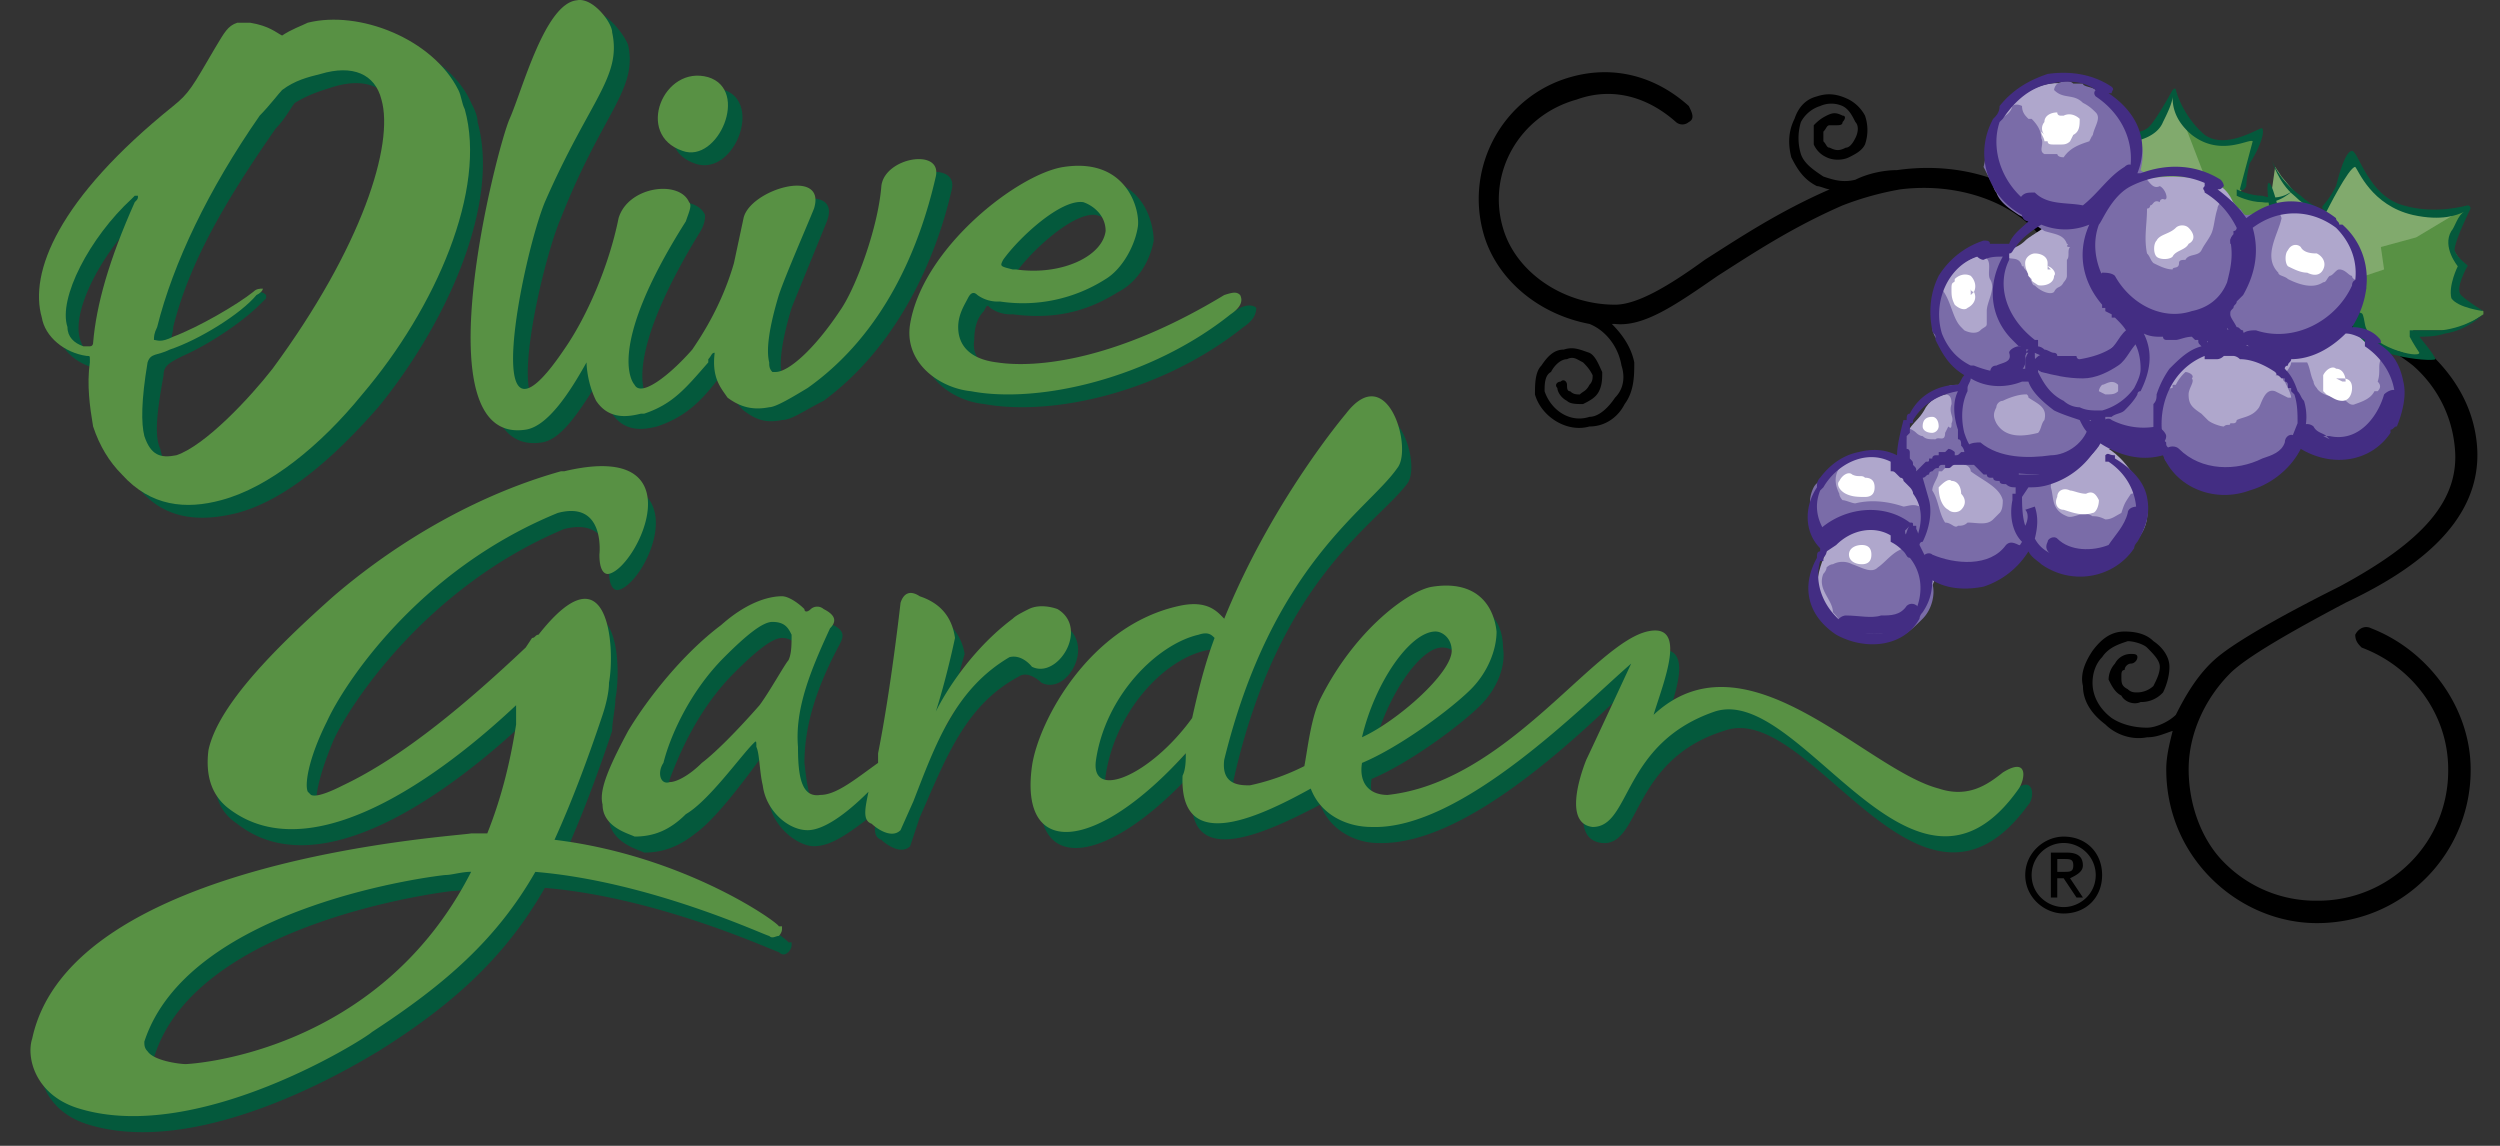 <svg width="72" height="33" fill="none" xmlns="http://www.w3.org/2000/svg"><rect width="100%" height="100%" fill="#333333" stroke="none"/><path fill-rule="evenodd" clip-rule="evenodd" d="m62.295 6.93.276-.37-.461-.277.276-.461-.184-.369-.461.185-.093-1.292 1.016-1.661.46 1.107.74.37.83-.186.277-.184-.462 1.846.646.092.554-.092.277-.093-.37.554-.83.83-.922.462-.278.092-.276-.184-.554-.37h-.461Z" fill="#589144"/><path fill-rule="evenodd" clip-rule="evenodd" d="m62.571 2.685-.645 1.107-.647.184-.184.37-.277.369h-.277l-.646-.277v.369l.093.646.738.83-.923.185.369.37 1.107.46.738-.184.923-.276.555-1.754-.924-2.4Z" fill="#81AA6D"/><path fill-rule="evenodd" clip-rule="evenodd" d="M65.155 3.7c0-.093-1.015.646-1.66.184-.647-.553-.831-1.292-.831-1.292 0-.092-.093 0-.093 0s-.554 1.015-.738 1.108c-.277.184-.554.092-.554.184l.185.185s.646-.093.83-.554c.092-.185.277-.554.277-.738 0 .184 0 .645.553 1.107.83.646 1.661.092 1.754.185l-.37 1.384s.094.092.186-.093c0 0 0-.276.091-.646.186-.276.462-.83.37-1.014ZM20.029 4.715c1.108.369 1.938-1.754.831-2.122-1.292-.37-2.215 1.66-.83 2.122ZM8.587 1.393c.184-.185.461-.277.646-.37 1.476-.369 3.691.462 4.337 1.938.093.185.184.37.184.554.647 2.307-.83 5.721-2.86 8.213-1.292 1.476-2.676 2.676-4.06 3.045-1.108.277-2.123.185-2.861-.738-.462-.369-.646-.83-.83-1.384-.186-.553-.186-1.2-.093-1.753v-.185c-.093-.092-.093-.092-.185-.092-.646-.093-1.107-.554-1.292-1.108-.369-1.292.554-3.414 3.784-6.09.461-.37.646-.554 1.292-1.661.277-.462.369-.646.553-.739h.462c.554.093.738.277.923.37ZM7.941 3.7C6.464 5.822 5.449 7.576 4.988 9.42c0 .186-.092.278 0 .37 0 .092 0 .092.461 0 .738-.277 1.384-.923 1.845-1.292.093 0 .185-.184.37 0v.093l-.185.184c-.461.461-1.384 1.108-2.215 1.476-.369.185-.553.277-.553.554-.185 1.015-.277 1.754-.093 2.123.093.553.462.646.83.553.924-.277 2.216-1.66 2.862-2.491 2.492-3.507 3.506-6.46 3.137-7.752-.277-.738-.923-1.015-1.845-.738-.277.092-.646.184-1.108.461-.092.093-.276.462-.553.739Zm-3.6 2.307c-.092 0-.092.092-.184.092-1.2 1.108-2.122 2.86-1.846 3.691a.832.832 0 0 0 .554.554h.185v-.093c.184-1.107.553-2.399 1.292-4.06v-.184Z" fill="#04593C"/><path fill-rule="evenodd" clip-rule="evenodd" d="M18.645 11.451c.277.37 1.108-.277 1.661-1.015.277-.277.831-1.2 1.2-2.491l.277-1.292c.185-.831 2.492-1.477 2.03-.277-.184.461-.83 2.03-1.015 2.491-.277.923-.369 1.569-.277 1.938 0 .093.092.185.092.277h.185c.37 0 1.108-.646 1.846-1.753.369-.647 1.015-2.4 1.2-3.6.092-.83 1.753-1.107 1.568-.276-.461 2.03-1.569 4.521-3.691 6.09-.554.277-.923.554-1.2.554-.462.092-.738 0-1.107-.277-.277-.277-.462-.553-.462-1.292 0 0-.092.093-.092.185 0 0-.093 0-.093.092-.553.739-1.015 1.2-1.845 1.477-.37.092-.923.184-1.292-.37-.277-.553-.277-1.107-.277-1.107-.554.83-1.108 1.846-1.753 1.938-3.046.461-.831-8.12-.462-8.951.277-.83 1.015-3.323 1.938-3.414.37-.093.923.645 1.015.922.277 1.293-.738 1.938-1.938 4.984-.646 1.476-2.03 7.844.554 4.153.646-.923 1.2-2.4 1.569-3.784.184-.923 1.753-1.107 2.03-.461 0 .092 0 .277-.185.553-2.306 3.783-1.476 4.706-1.476 4.706ZM36.18 8.867c-.093-.092-.277-.092-.462 0-3.137 1.846-5.445 2.123-6.644 1.938-.646-.092-1.108-.461-1.015-1.015 0-.37.092-.646.277-.83.092-.185.092-.185.184-.093a.996.996 0 0 0 .646.184c1.384.185 2.307-.184 3.045-.646.554-.277.924-.923 1.015-1.476 0-.462-.277-2.03-2.215-1.754-1.2.185-3.968 2.307-4.429 4.522-.185 1.108.83 1.846 1.754 1.938 2.03.37 5.167-.369 7.474-2.215.278-.183.37-.368.37-.553Zm-6.921-1.014c.461-.646 1.661-1.754 2.307-1.662.37.092.646.37.646.83-.093.74-1.292 1.293-2.584 1.109h-.093c-.276-.093-.369-.093-.276-.277Zm28.7 14.95c-.462.276-1.016.645-1.939.369-2.03-.554-5.444-4.615-8.12-2.123.276-.922 1.014-2.584-.278-2.307-1.569.276-3.968 4.245-7.382 4.614-.553 0-.83-.37-.738-.923 1.107-.461 2.584-1.569 3.138-2.122.461-.462.738-1.108.646-1.662 0-.83-.554-1.476-1.754-1.291-.645.092-2.307 1.199-3.23 3.23-.276.553-.461 1.476-.461 1.937-.553.277-1.2.461-1.66.647-.278 0-.739-.093-.647-.738 1.292-5.722 4.06-7.29 4.984-8.49.46-.554-.37-3.046-1.478-1.477 0 0-2.214 2.399-3.598 5.906-.093-.277-.37-.646-1.2-.461-2.584.554-4.06 3.414-4.245 4.613-.37 2.677 1.845 2.492 4.43-.369 0 .278-.093.462-.093.647-.184 2.214 1.938 1.291 3.691.369.277.738 1.015 1.107 1.662 1.107 2.676.093 6.182-3.506 7.475-4.706 0 0-1.108 2.676-1.2 2.768-.278.462-.738 1.846.184 1.938 1.107.093.83-2.399 3.506-3.23 2.492-.922 5.63 6.46 8.767 2.123.185-.186.185-.924-.46-.37ZM41.53 18.648c.276 0 .554.185.554.554 0 .646-1.569 2.03-2.585 2.584.37-1.66 1.386-3.138 2.03-3.138Zm-6.921 2.492c-1.2 1.661-2.953 2.4-2.768 1.2.276-1.846 1.66-3.323 2.86-3.6.37-.092.462 0 .554.093-.277.738-.462 1.569-.646 2.307ZM22.798 27.14h-.093c0-.092-2.676-2.03-6.46-2.491.462-1.016.924-2.215 1.385-3.6 0-.276.093-.645.093-.922.184-.923.092-3.877-1.939-1.385-.092 0-.092.093-.184.185l-.185.184c-1.661 1.569-3.506 3.138-5.26 3.969-.277.184-.738.369-.923.276-.092 0-.092-.092-.092-.092-.092-.184 0-.83.462-1.938.46-1.015 2.675-4.43 6.644-6.09 1.476-.37 1.292 1.2 1.292 1.2 0 .645.276.553.276.553.831-.184 2.492-3.784-1.384-2.953-2.307.646-4.614 1.938-6.552 3.6-1.66 1.476-3.322 3.137-3.599 4.429-.184.738 0 1.291.554 1.66 2.583 2.03 6.736-1.476 8.305-2.952l-.092.646c-.093 1.107-.37 2.214-.738 3.045-.185 0-.277 0-.462.092-.461 0-11.628.647-12.643 5.814-.184.554.093 1.661 1.385 2.03 3.414 1.015 8.12-2.03 8.305-2.122 2.215-1.384 3.692-2.768 4.799-4.707 3.322.278 6.644 1.847 6.736 1.847.092.092.185.092.277 0 .093-.093.093-.185.093-.185v-.093ZM5.634 31.107c-.277 0-1.015-.092-1.2-.37v-.276c1.2-3.968 8.582-4.799 8.582-4.799.277 0 .553-.092.83-.092-2.675 5.26-8.12 5.537-8.212 5.537Z" fill="#04593C"/><path fill-rule="evenodd" clip-rule="evenodd" d="M30.642 18.003s-.369-.184-.738 0c-.185.093-.37.184-.462.277-1.476 1.107-2.215 2.676-2.215 2.676s.185-.83.554-2.122a1.504 1.504 0 0 0-1.015-1.2c-.37-.185-.553-.093-.553.184 0 0-.37 2.585-.646 4.337 0 .093 0 .185-.093.278-.553.46-1.2.922-1.568 1.014-.554 0-.646-.645-.738-1.476 0-1.107.369-2.215 1.015-3.415.092-.184.184-.37-.185-.553a1 1 0 0 0-.462.092s-.092 0-.184-.092c-.093-.185-.37-.37-.553-.37h-.093c-.184 0-.83.093-1.754.831-1.015.83-2.03 2.122-2.583 3.138-.646 1.107-.83 1.753-.83 2.03.091.646.83.83 1.014.923.554 0 1.015-.184 1.477-.554.645-.461 1.568-1.754 1.845-2.122.185-.093.185-.093.185.092 0 .184.092.738.092 1.108.092.738.83 1.292 1.292 1.292.554 0 1.108-.462 1.846-1.016-.093.37-.185.738.092.83.092.093.553.462.83.186l.277-.831c.738-1.661 1.292-3.23 2.861-4.06.277-.185.646.184.646.184.738.37 1.569-1.107.646-1.66ZM22.89 19.48c0 .092-.461.923-.738 1.292-.646.738-1.292 1.384-1.661 1.753-.37.277-.738.554-.923.554-.277 0-.37-.277-.277-.646.277-.739.83-2.03 1.846-3.046.646-.646 1.107-1.014 1.384-1.014.277 0 .462.184.462.369.092.276 0 .553-.093.738Z" fill="#04593C"/><path fill-rule="evenodd" clip-rule="evenodd" d="M19.66 4.346c1.015.369 1.938-1.754.738-2.123-1.291-.369-2.122 1.661-.738 2.123ZM8.125 1.023c.277-.184.554-.277.738-.369 1.477-.369 3.6.462 4.338 1.938.092.184.092.37.184.554.646 2.307-.83 5.72-2.953 8.213-1.2 1.476-2.676 2.676-4.06 3.045-1.015.277-2.03.185-2.86-.738-.37-.37-.647-.83-.831-1.385-.093-.553-.185-1.2-.093-1.845v-.092c0-.093 0-.093-.092-.093-.646-.092-1.2-.554-1.292-1.107-.37-1.292.461-3.415 3.784-6.09.461-.37.553-.555 1.2-1.662.277-.461.369-.646.646-.738h.369c.553.093.738.277.922.37Zm-.646 2.308C6.003 5.453 4.987 7.576 4.526 9.42c-.092.185-.092.277-.092.37.092 0 .184.092.554-.093.738-.277 1.845-.923 2.307-1.292.092-.092.185-.092.277-.092 0 0 0 .092-.185.184-.461.554-1.66 1.292-2.492 1.569-.369.184-.553.092-.645.37-.185 1.107-.185 1.753-.093 2.122.185.553.462.646.923.553.83-.277 2.123-1.66 2.769-2.491 2.583-3.507 3.506-6.46 3.137-7.752-.184-.738-.83-1.015-1.753-.738-.37.092-.738.184-1.108.462-.092.092-.369.46-.646.738ZM3.973 5.638H3.88l-.092.092C2.588 6.837 1.666 8.59 1.943 9.42c0 .277.184.462.46.554h.185c.093 0 .093-.092.093-.092.092-1.108.46-2.4 1.2-4.06.092-.093.092-.093.092-.185Z" fill="#589144"/><path fill-rule="evenodd" clip-rule="evenodd" d="M18.276 11.082c.185.37 1.015-.277 1.662-1.015.184-.277.83-1.2 1.2-2.491l.276-1.293c.185-.83 2.4-1.476 2.03-.277-.184.462-.83 1.938-1.014 2.492-.277.923-.37 1.569-.277 1.938 0 .092 0 .184.092.277h.092c.37 0 1.108-.646 1.846-1.753.46-.646 1.107-2.4 1.2-3.6.091-.83 1.753-1.107 1.568-.276-.462 2.03-1.477 4.522-3.692 6.09-.46.278-.922.554-1.107.554-.461.092-.83 0-1.2-.277-.184-.277-.46-.553-.369-1.292-.092 0-.092.092-.184.185v.092c-.646.739-1.015 1.2-1.846 1.477h-.092c-.37.092-.923.184-1.292-.37-.277-.553-.277-1.107-.277-1.107-.462.83-1.108 1.845-1.754 1.938-3.045.461-.83-8.121-.461-8.952.369-.83 1.015-3.322 1.938-3.414.461-.093 1.015.646 1.015.923.277 1.291-.646 1.938-1.938 4.89-.646 1.57-1.938 7.937.553 4.246.646-.923 1.292-2.4 1.57-3.784.276-.923 1.753-1.108 2.03-.461.092.092 0 .277-.093.553-2.398 3.784-1.476 4.707-1.476 4.707Zm17.441-2.584c-.092-.092-.184-.092-.461 0-3.046 1.846-5.352 2.123-6.552 1.938-.738-.092-1.108-.461-1.108-1.015 0-.369.185-.646.278-.83.092-.185.184-.185.277-.093a.996.996 0 0 0 .646.185 4.427 4.427 0 0 0 3.045-.646c.461-.277.83-.923.923-1.477.092-.46-.277-2.03-2.123-1.753-1.292.184-4.06 2.307-4.43 4.522-.184 1.107.831 1.846 1.754 1.938 1.938.37 5.168-.37 7.475-2.215.276-.185.368-.37.276-.554ZM28.89 7.483c.461-.645 1.66-1.753 2.307-1.661.277.092.645.37.645.83-.092.74-1.291 1.293-2.583 1.108h-.093c-.369-.092-.369-.092-.276-.277Zm28.79 14.765c-.46.37-1.014.738-1.844.462-2.122-.554-5.537-4.614-8.213-2.123.277-.922 1.015-2.676-.184-2.4-1.569.37-4.061 4.338-7.475 4.707-.554 0-.83-.369-.738-.922 1.107-.462 2.583-1.569 3.137-2.123.462-.461.738-1.107.738-1.661-.092-.83-.645-1.477-1.845-1.291-.647.092-2.215 1.2-3.23 3.23-.276.553-.369 1.476-.461 1.937a6.447 6.447 0 0 1-1.569.554c-.277 0-.83 0-.738-.738 1.384-5.63 4.152-7.198 4.983-8.398.461-.554-.277-3.137-1.477-1.569 0 0-2.122 2.492-3.506 5.906-.185-.184-.462-.553-1.292-.37-2.584.555-4.06 3.323-4.245 4.615-.37 2.676 1.845 2.491 4.43-.37 0 .185 0 .462-.093.647-.092 2.214 2.03 1.291 3.692.37.276.737 1.014 1.106 1.753 1.106 2.584.093 6.09-3.506 7.475-4.706 0 0-1.2 2.584-1.292 2.768-.184.462-.646 1.846.184 1.938 1.108 0 .831-2.399 3.507-3.322 2.491-.83 5.721 6.552 8.766 2.215.184-.277.277-.924-.462-.462Zm-16.333-4.06c.185 0 .462.184.462.553 0 .646-1.57 2.03-2.584 2.492.37-1.568 1.384-3.046 2.122-3.046Zm-7.013 2.491c-1.2 1.662-2.953 2.4-2.768 1.2.276-1.845 1.753-3.322 2.952-3.599.277-.093.37 0 .462.093-.277.738-.461 1.476-.646 2.306Zm-11.812 6.09v-.091h-.092c0-.093-2.676-2.03-6.46-2.492.462-1.015.923-2.215 1.385-3.6.092-.276.184-.645.184-.922.185-1.015 0-3.968-2.03-1.384-.092 0-.092.092-.185.092l-.184.277c-1.661 1.568-3.506 3.137-5.26 3.968-.184.093-.738.37-.923.277l-.092-.092c-.092-.185 0-.923.554-2.03.461-1.016 2.584-4.338 6.644-5.999 1.384-.37 1.2 1.2 1.2 1.2 0 .646.276.553.276.553.831-.184 2.584-3.876-1.291-2.953h-.093c-2.307.646-4.614 1.938-6.551 3.6-1.661 1.476-3.323 3.137-3.6 4.43-.092.737.093 1.29.554 1.66 2.584 2.03 6.737-1.477 8.306-2.953v.554c-.185 1.2-.462 2.215-.83 3.138h-.462c-.462.092-11.535.738-12.643 5.905-.184.554.093 1.662 1.385 2.03 3.414 1.016 8.213-2.03 8.398-2.214 2.122-1.384 3.599-2.676 4.706-4.613 3.322.276 6.644 1.845 6.736 1.845.093.092.185 0 .277 0 .09-.093.09-.185.09-.185ZM5.357 30.646c-.184 0-.923-.093-1.108-.37-.092-.092-.092-.184-.092-.276C5.45 26.03 12.74 25.2 12.832 25.2c.184 0 .46-.092.737-.092-2.675 5.26-8.12 5.537-8.212 5.537Z" fill="#589144"/><path fill-rule="evenodd" clip-rule="evenodd" d="M30.457 17.542s-.46-.184-.83 0c-.185.093-.37.185-.461.277-1.477 1.108-2.215 2.675-2.215 2.675s.277-.83.553-2.121c-.092-.646-.461-1.015-1.015-1.2-.277-.184-.461-.093-.553.185 0 0-.277 2.49-.647 4.336v.277c-.646.462-1.2.923-1.66.923-.555.092-.647-.553-.647-1.384-.092-1.107.37-2.215.923-3.414.184-.185.184-.37-.184-.555a.28.28 0 0 0-.37 0c-.092.093-.184.093-.184 0-.184-.183-.461-.369-.646-.369-.277 0-.923.093-1.754.831-1.107.83-2.122 2.123-2.675 3.045-.646 1.2-.831 1.754-.738 2.123 0 .646.738.83.922.922.554 0 1.015-.184 1.477-.646.646-.369 1.568-1.66 1.938-2.03.092-.093.092-.093.092.092.092.184.092.738.184 1.108.092.738.738 1.292 1.292 1.292.461 0 1.107-.462 1.753-1.107-.092.46-.184.83.093.922.092.093.554.461.83.185l.37-.83c.646-1.662 1.2-3.23 2.768-4.153.37-.093.646.276.646.276.738.37 1.661-1.106.738-1.66Zm-7.751 1.476c-.093.093-.554.923-.831 1.292-.646.738-1.292 1.384-1.661 1.661-.37.37-.738.553-.923.553-.277.093-.37-.276-.184-.553.184-.738.738-2.03 1.753-3.045.646-.646 1.107-1.015 1.384-1.015.37 0 .462.185.554.369 0 .277 0 .554-.092.738Z" fill="#589144"/><path fill-rule="evenodd" clip-rule="evenodd" d="M58.327 25.202c0-.647.553-1.108 1.107-1.108.646 0 1.107.461 1.107 1.108 0 .645-.461 1.107-1.107 1.107-.554 0-1.107-.462-1.107-1.107Zm1.107.922c.461 0 .923-.37.923-.922a.925.925 0 0 0-.923-.924.925.925 0 0 0-.923.924c0 .553.461.922.923.922Zm-.185-.276h-.184v-1.293h.461c.277 0 .461.093.461.37 0 .184-.184.277-.369.369l.37.554h-.185l-.37-.554h-.184v.553Zm.185-.739c.185 0 .277 0 .277-.185 0-.184-.092-.184-.277-.184h-.184v.37h.184Zm.369-17.35c-.277-1.937-2.584-3.229-5.168-2.86-.37 0-.83.092-1.2.277-.37.092-.646 0-.922-.092-.278-.185-.554-.37-.647-.646a1.58 1.58 0 0 1 0-.923.946.946 0 0 1 .554-.461.789.789 0 0 1 .646 0c.185.092.277.277.369.46.093.093.093.278 0 .462-.092.185-.184.277-.277.277-.184.092-.276.092-.461 0-.092 0-.092-.092-.184-.184v-.277c.093-.093.093-.185.184-.185h.185c.092 0 .184 0 .184-.092.092-.093.092-.185 0-.185-.184-.092-.277-.092-.46 0-.186.092-.278.185-.37.277v.553a.721.721 0 0 0 .37.37c.183.092.46.092.645 0 .184-.093.37-.185.461-.37.093-.269.093-.561 0-.83a1.118 1.118 0 0 0-.461-.462c-.37-.184-.646-.184-.923-.092-.37.092-.553.37-.646.646-.185.37-.185.738-.093 1.108.185.369.37.645.738.83.093 0 .278.093.37.093-1.477.646-2.584 1.384-3.599 2.03-1.015.738-1.938 1.292-2.584 1.292-1.477 0-2.861-.923-3.23-2.215-.46-1.569.461-3.23 2.122-3.692 1.015-.369 2.03-.092 2.862.647a.281.281 0 0 0 .369 0c.184-.093.092-.277 0-.462-.923-.83-2.123-1.2-3.415-.83-1.937.553-3.046 2.584-2.492 4.521.37 1.293 1.57 2.308 3.046 2.585.461.184.83.645.923 1.2.092.276.092.645-.185.922-.184.277-.461.554-.738.554-.553.184-1.107-.185-1.292-.738 0-.184 0-.461.185-.554.092-.184.276-.368.461-.368.184-.093.277 0 .462.092.091.092.184.184.276.369 0 .093 0 .185-.092.277-.093.184-.184.184-.277.277-.093 0-.185 0-.277-.092-.092 0-.092-.093-.092-.185s-.093-.184-.185-.092c-.093 0-.184.092-.093.184 0 .093.093.277.278.37.092.092.276.092.461.092.184-.092.37-.184.46-.37.093-.184.093-.368.093-.553-.092-.184-.183-.461-.369-.553-.276-.093-.461-.185-.738-.093-.276 0-.461.185-.646.462-.184.184-.184.553-.184.83.184.646.923 1.108 1.568.923.462 0 .83-.277 1.015-.646.277-.37.277-.83.277-1.2-.092-.461-.369-.83-.646-1.107h.092c.83.092 1.754-.554 2.954-1.384 1.014-.647 2.122-1.385 3.598-2.03a8.753 8.753 0 0 1 1.661-.462c2.215-.277 4.245.83 4.523 2.4 0 .092.184.276.369.184.093-.001.185-.093.185-.278Zm8.49 10.337c-.184-.093-.37 0-.462.184 0 .185.093.277.185.37 1.477.553 2.492 1.937 2.492 3.506a3.743 3.743 0 0 1-3.784 3.784 3.697 3.697 0 0 1-2.676-1.108c-.646-.646-1.015-1.66-1.015-2.676 0-1.015.462-2.03 1.2-2.769.462-.46 1.753-1.2 3.322-2.03 1.754-.83 3.968-2.214 3.783-4.521-.092-1.108-.646-2.031-1.476-2.769-1.015-.83-2.491-1.292-3.876-1.2-1.107.093-2.122.462-2.953 1.108-.092.092-.184.277-.092.461.184.093.369.185.461 0 .738-.553 1.662-.83 2.584-.923 1.292-.184 2.584.277 3.507 1.015a3.545 3.545 0 0 1 1.2 2.307c.184 1.57-.924 2.77-3.322 4.061-1.662.83-2.954 1.569-3.507 2.03-.554.461-.923 1.108-1.2 1.661-.185.185-.554.37-.83.37-.37 0-.739-.093-1.016-.277-.37-.277-.553-.646-.553-1.015 0-.277.093-.554.276-.738.185-.277.462-.37.739-.461.184 0 .461.091.554.184.184.184.369.369.369.554 0 .184-.093.369-.185.553a.7.7 0 0 1-.46.185c-.093 0-.185 0-.278-.093-.184-.093-.184-.184-.184-.37 0-.092 0-.183.093-.183 0-.093.091-.185.184-.185.092 0 .184-.093.184-.184 0-.093-.092-.093-.184-.093a.509.509 0 0 0-.462.277.703.703 0 0 0-.184.461c.092.184.184.37.37.462.092.184.369.277.553.184a.838.838 0 0 0 .646-.277c.092-.185.184-.461.184-.738 0-.276-.184-.554-.461-.738-.184-.185-.46-.277-.83-.277-.37 0-.647.185-.923.554-.185.276-.37.646-.277 1.014 0 .462.277.831.646 1.108.277.277.738.461 1.2.37.276 0 .461-.093.738-.185-.093.37-.185.738-.185 1.107 0 1.2.461 2.307 1.292 3.138.83.83 1.938 1.292 3.045 1.292 1.2 0 2.307-.461 3.138-1.292a4.395 4.395 0 0 0 1.292-3.138c-.001-1.753-1.201-3.415-2.862-4.06Z" fill="#000"/><path fill-rule="evenodd" clip-rule="evenodd" d="M71.061 6.007 70.6 7.114l.369.554-.184.461-.093.37.185.184.645.277v.092l-.276.185-.554.276h-1.2l.462.831-.462-.093-1.2-.368-.369-.646-.553-.923.83-1.661 2.861-.646Z" fill="#589144"/><path fill-rule="evenodd" clip-rule="evenodd" d="M67.831 8.96v-.554l.277-.461.277-.092.277-.093-.093-.646 1.016-.277 1.383-.83-1.383.184-.923-.461-.646-.83-.185-.37-.922 1.661-.739-.553-.461-.554-.185-.277-.092.646.277 1.384.461 1.108.185.369.368.092.647.185.461.369Z" fill="#81AA6D"/><path fill-rule="evenodd" clip-rule="evenodd" d="M67 6.1s.647-1.293.83-1.293c.093.092.462 1.107 1.662 1.384.83.185 1.292 0 1.477-.092-.184.092-.277.461-.37.554-.276.461.185 1.015.185 1.015h.277c.092 0-.277-.185-.37-.461 0-.277.462-1.2.462-1.2s0-.093-.093-.093c0 0-.922.277-1.845 0-1.016-.276-1.292-1.568-1.477-1.568-.184 0-.369.645-.46 1.015-.186.369-.37.553-.37.553-.092.093.093.185.093.185ZM70.6 8.59c.184.277.923.37.923.37s-.461-.277-.646-.462c-.185-.184.184-.83.184-.83h-.277s-.276.553-.184.923Z" fill="#04593C"/><path fill-rule="evenodd" clip-rule="evenodd" d="M70.323 9.513H69.4v.185c.092.184.277.461.277.461 0 .185-1.477-.184-1.568-.83-.093-.554-.093-.093-.278-.554-.184-.37-.37-.554-1.014-.554-.646.093-.184.093-.554-.277-.37-.461-.739-2.676-.923-2.676-.093 0 0 .83.184 1.57.185.737.462 1.29.923 1.476.37.184 0 0 .554.184.738.277.184.277.184.277s.646.092.277.277c-.37.277.277-.184.277.277.092.923 2.307 1.107 2.4 1.015 0-.093-.462-.646-.462-.646h-.092c.276 0 .554 0 .83-.092.646-.093 1.107-.554 1.107-.554s-.46.369-1.199.461Z" fill="#04593C"/><path fill-rule="evenodd" clip-rule="evenodd" d="M67 6.1s-.46-.186-.738-.462c-.646-.462-.83-1.015-.83-1.015s.184.645.646 1.015c.37.369.83.553.83.553l.093-.092Z" fill="#04593C"/><path fill-rule="evenodd" clip-rule="evenodd" d="M65.802 6.007c.091.092-.462.646-.924 1.015-.554.461-1.014.646-1.384.461-.277-.092 0 0-.461-.277-.647-.369-.278.092-.278.092s-.46-.369-.369 0c.185.462 0-.277-.369 0-.646.554-2.398-.738-2.307-.83 0-.185.738-.185.738-.185h.37c.184.093-.554.277-.647.37-.092.092 1.108.83 1.662.461.369-.37.092-.092.553-.277.277-.184.554-.184.923.37.37.46.093.092.554.092.461-.093 1.846-1.385 1.939-1.292Zm-4.523-2.123s-.277.646-.553.738c-.278 0-.83-.184-.83-.184s.552.553.922.369c.277-.092.646-.738.646-.738l-.185-.185Z" fill="#396045"/><path fill-rule="evenodd" clip-rule="evenodd" d="M60.91 6.283s-.37-.277-.646-.645c-.461-.462-.37-1.108-.37-1.108s-.184.646.185 1.2c.277.369.647.646.647.646l.184-.093Z" fill="#396045"/><path fill-rule="evenodd" clip-rule="evenodd" d="M64.416 5.453s.37.185.739.185c.554.184.923-.185.923-.185s-.462.461-.924.37c-.369 0-.737-.185-.737-.185v-.185Z" fill="#04593C"/><path fill-rule="evenodd" clip-rule="evenodd" d="M54.174 18.373s1.015-.185 1.2-.831c.277-.646.37-.923.37-.923s.552.277 1.29.092c.831-.091 1.385-1.107 1.385-1.107s.738 1.292 1.845.738c1.2-.461 1.846-1.107 1.477-2.122-.462-1.015-1.015-1.292-1.015-1.292h.83c.461.092.83 0 .83 0s.555 1.292 1.938 1.107c1.385-.277 1.938-1.384 1.938-1.384s1.293 1.2 2.308 0 .37-2.03.37-2.03l-1.293-1.2s.831-1.2.277-2.122c-.646-.923-1.2-1.385-2.03-1.2-.738.092-1.477.37-1.477.37s.093-1.108-.922-1.293c-1.016-.184-1.938 0-1.938 0s.46-1.291-.462-1.938c-1.015-.645-1.938-1.476-3.322-.092-1.384 1.292.83 3.137 1.107 3.23.277.092-.37.369-.553.553-.277.277-.647.277-.647.277s-3.045.185-1.199 3.23l.46.461-.368.462s-.738-.185-1.108.369c-.276.553-.646.461-.553 1.292l.092.37s-1.66-.739-2.307.368c-.553 1.2 0 1.939 0 1.939s-.83 1.384 0 2.122c.923.83 1.477.554 1.477.554Z" fill="#AFA7CC"/><path fill-rule="evenodd" clip-rule="evenodd" d="M68.939 10.62c-.185-.092-.185-.276-.37-.276-.092.184 0 .369-.092.646.092.092.092.184 0 .277h-.093c-.092.184-.276.277-.554.37-.184.091-.276-.185-.46-.185-.185 0-.554-.092-.647-.277 0 0-.092-.093-.092-.185-.093-.184-.093-.369-.185-.553h-.461c0 .184-.37.461-.184.553.092.185.184.37.184.462h-.093l-.369-.185c-.276-.092-.37.277-.46.462-.185.277-.462.277-.647.369 0 0 0 .092-.093.092h-.092c0 .093-.092 0-.184.093-.093 0-.37-.093-.462-.185l-.184-.184c-.277-.185-.369-.277-.369-.554 0-.184.184-.37.092-.461.092-.093-.092-.185-.184-.185a1.261 1.261 0 0 0-.277.369h-.092v.092c-.185 0-.277.184-.277.277-.093-.184 0-.277 0-.37 0 0 .092 0 0-.091.184-.092.277-.185.37-.277 0-.093 0-.277.091-.277v-.092.092c.093.184.185-.092.37-.185.092-.092.277-.184.37-.277 0-.092-.093-.277-.278-.369.277-.185.554-.277.738-.461.092 0 .093.092.093.092 0 .092.092.277.184.277l.277.277c.093 0 .093.092.093.092l.183.092c.185 0 .462.185.647.185h.184c.277 0 .554-.093.738-.093.278-.092.462-.277.738-.277.093-.184.37-.277.554-.461 0-.092.093-.184.093-.184l.184-.277a.28.28 0 0 0 0-.37c.185-.184-.093-.184 0-.369-.093-.092-.184-.092-.184-.184-.093 0-.185-.185-.37-.185-.092 0-.184.185-.277.185-.092.092-.092.184-.184.184-.276.185-.647.092-1.015-.092-.092-.092-.277-.092-.277-.184-.461-.462 0-1.108.093-1.57-.093-.368-.462-.091-.646-.091-.093-.093-.185 0-.37 0-.092 0-.092-.093-.184-.185-.093 0-.093-.092-.185-.184-.092 0-.184-.093-.276-.093-.093.093-.184.185-.184.277-.093.277-.093.554-.185.738-.093.185-.184.277-.277.462-.093.184-.37.092-.461.277-.093 0-.185 0-.185.092 0 .184-.184.092-.184.184-.185 0-.37-.092-.554-.184-.092-.092-.092-.184-.184-.277-.093-.461 0-.83 0-1.292.092 0 .092-.092.092-.092.092 0 .092-.185.277-.093 0-.092.093-.092.093-.092.184.092.091-.277-.093-.37-.185.093-.277-.092-.37-.184.093-.184-.092-.184-.184-.277.093-.369.093-.738-.092-1.107 0-.185-.185-.277-.277-.461-.092 0-.092-.093-.184-.185h-.185c-.277-.092-.277-.461-.553-.553-.093-.093-.37-.093-.37-.185h-.277c-.092-.092-.276-.092-.46 0-.093.092-.093.185-.093.185.276.277.553.092.83.369.184.092.277.185.37.277.184.184-.093.461-.093.738v-.092l-.093.184c-.276.092-.553.184-.737.461-.184 0-.184-.092-.184-.092h-.37c-.184-.092 0-.277-.092-.461 0-.185-.093-.37-.278-.554h-.092c-.092-.092-.184-.184-.184-.37-.184-.091-.277 0-.277 0-.093.37-.461.278-.554.647-.184.37-.184.738-.277 1.107l.184.37c.093.092.093.277.185.369.093.277.37.461.646.646l.554.277h-.093l.277.184c.277.092.554.092.647.37.092 0-.093.092.092.092-.092.092 0 .277-.092.369v.461c0 .092-.093.185-.093.185-.092.184-.184.092-.276.277-.093.092-.37 0-.555-.185-.092 0-.092-.184-.184-.277 0-.092-.092-.184-.092-.184-.093-.093 0-.093-.093-.093-.092-.37-.461-.092-.461-.37h-.093c-.184 0-.369.094-.553 0 0 0-.093.094 0 .094.277.092.093.46.184.645.185.277-.092.646-.092.923v.37c0 .092-.092.092-.185.184-.092.092-.276.092-.461 0l-.092-.093c-.277-.276-.277-.83-.647-1.2-.091.185-.184.462-.184.647a.586.586 0 0 1 0 .553c0 .277.277.554.462.83 0 .278.37.37.553.462v.093c-.184.092-.184.184-.184.277-.185 0-.37 0-.461.092-.093 0 0 .092 0 .184.184 0 .184.184.184.277-.092.277.092.37 0 .554 0 .092 0 .184-.092.092l-.093.185c0 .277-.184.092-.276.185-.185 0-.278 0-.37-.093-.092 0-.184-.092-.184-.092-.093-.093-.277-.185-.37-.093-.092.093 0 .185 0 .278-.092.184 0 .277-.092.369.185.277.185.553.461.738v.092c.093.185.093.37.184.554 0 .092.093.277 0 .277-.091 0-.091-.093-.091-.093-.185-.092-.37 0-.462 0-.554-.184-1.015-.184-1.385-.092-.091 0-.276-.092-.369-.092 0 0-.092-.093-.092-.185-.092-.184-.184-.461 0-.738-.092 0 0 0 0-.092-.092 0-.277.092-.369.184v.092c-.093.185-.277.185-.37.37-.184.369-.092.645 0 .922-.092.277.277.462.37.646.092-.092.184-.184.277-.184.276-.093.369-.277.646-.37.184 0 .277-.092.461-.092.185 0 .277 0 .461.092.093 0 0 .093.093.093.092 0 .184.092.184.184.093 0 .093.184.277.277.184 0 .092.093.092.185-.461-.093-.738.37-1.014.553-.185.185-.462 0-.738-.092a.592.592 0 0 0-.555 0c-.092 0-.183.092-.183.092 0 .093-.093.185-.093.185-.185.461.276.738.276 1.107.185.184.185.277.37.37 0 0 .092 0 .092.092.184 0 .184.092.277.184.185.093.37.093.554.093.093.092.277 0 .37 0 .183 0 .276-.093.368-.093.184-.093.37-.277.554-.461.277-.277.37-.738.277-1.015.093-.184-.093-.277 0-.461 0 .092.184.092.184.184.185 0 .37.093.554.093h.37c.183 0 .369-.093.552-.093.185 0 .278-.092.37-.184.092-.093.277-.184.37-.37.092 0 .092-.092.184-.092 0-.184.092-.184.185-.277.091.093.276.277.46.37 0 .092.093.092.093.092.461.277.923.277 1.384.277.461-.184.831-.462 1.108-.923.276-.37.276-.646.276-1.015 0-.093 0-.184-.092-.277-.092 0-.184.093-.277.093-.184.276-.184.276-.277.553-.184.093-.277.185-.46.185-.186-.092-.278-.092-.37-.092-.277-.185-.554.092-.738 0-.462-.185-.37-.554-.462-.831 0-.093 0-.185.093-.185 0-.184.184-.277.277-.277.092-.092.276-.092.276-.184.185-.093.185-.185.37-.277.092-.093.092-.277.184-.37v-.277c.093 0 .184 0 .093.093l.276.092c.37.092.738.37 1.108.184.185.093.276 0 .461 0v.093c.184.184.277.277.37.461.183.092.183.37.46.462h.093c.83.369 1.57.369 2.215-.093.37-.184.553-.461.738-.83.093-.093.184-.093.184-.185.647.277 1.2.37 1.661.185.277-.185.554-.277.738-.462l.093-.092c.093-.184.185-.37.185-.554 0-.369.184-.83 0-1.2Zm-11.351 4.153-.185.185c-.184.184-.461.092-.738.092-.093.092-.184.092-.276.092-.093.092-.185-.092-.37-.092-.184-.277-.184-.646-.369-.923 0-.184.184-.369.184-.553h.093c.184-.185.369-.462.645-.185.093 0 .185.092.185.185.37.277.831.461.923.83 0 .092 0 .277-.092.37Zm1.292-2.676c-.092.092-.092.277-.184.37-.37.091-.924.184-1.2-.278-.093-.184-.093-.277 0-.461 0-.092.092-.184.184-.184.185-.093.461-.185.646-.185h.093c-.093 0 0 0 0 .092.276.185.553.277.46.646Zm2.122-.83c-.092.092-.184.092-.369.092l-.185-.092s0-.092.093-.184c.093 0 .277-.185.461 0 0 0-.092 0 0 0v.184Z" fill="#7A6CA8"/><path fill-rule="evenodd" clip-rule="evenodd" d="M69.216 10.99c-.093-.462-.277-.83-.738-1.108h.091c0-.092 0-.092-.091-.184-.185-.185-.462-.277-.738-.277.645-1.015.553-2.215-.278-2.953h-.092c0-.092-.092-.092-.092-.185-.831-.645-1.754-.645-2.584 0-.185-.277-.461-.553-.83-.83.091 0 .091 0 .183-.093 0 0 0-.092-.092-.184-.738-.462-1.569-.462-2.307-.185h-.092c.369-.922 0-1.753-.83-2.307h.091c0-.092.093-.092 0-.184-.553-.37-1.2-.462-1.845-.37-.553.185-1.015.462-1.384.924 0 .184-.093.277-.185.369-.553 1.015-.184 2.215.83 2.768 0 .092.093.185.186.185-.185.184-.462.369-.554.645h-.555c0-.092-.091-.092-.184-.092a2.387 2.387 0 0 0-1.292 1.015c-.276.554-.276 1.108-.184 1.569 0 .092.093.092.093.184v.093c.184.369.37.738.83 1.015-.092.092-.092.184-.184.277-.554 0-1.107.277-1.385.83-.092 0-.092.092-.092.185h-.092c-.093.369-.185.738-.185 1.015-.37-.185-.738-.185-1.107-.092-.462.092-.83.369-1.108.738-.092.092-.092.184-.092.277-.37.553-.37 1.291.092 1.753v.092c-.092 0-.092.092-.092.185-.462.83-.277 1.661.554 2.214.83.462 1.938.37 2.4-.461 0 0 0-.092.091-.184.185-.277.277-.554.277-.924.462.278 1.015.278 1.477.185a2.392 2.392 0 0 0 1.292-1.015c.092.185.277.277.37.37.922.646 2.121.37 2.675-.462 0-.092.093-.184.093-.184.276-.462.369-.831.276-1.292-.092-.462-.461-.831-.923-1.108v-.092c-.184 0-.184-.092-.277 0v.185h.093c.83.553 1.015 1.568.553 2.307-.553.738-1.384.83-2.122.369a.945.945 0 0 1-.554-.462c.093-.369.093-.645 0-.922l-.276.092c.092.092.092.277 0 .461-.093-.277-.093-.646-.093-.923v.093l.185-.277c.184 0 .37 0 .646-.093a2.386 2.386 0 0 0 1.292-1.015l.092-.092v-.093c.554.37 1.2.554 1.846.37.369.923 1.476 1.384 2.49 1.015.647-.185 1.2-.646 1.477-1.2.924.554 2.03.37 2.585-.461v-.092c.092 0 .092-.093.184-.093.185-.46.277-.922.185-1.291Zm-4.338-4.43c.738-.553 1.662-.553 2.4 0 .738.739.738 1.754.092 2.585 0 .092-.092.092-.092.092 0 .092-.093.092-.093.184-.461.277-.646.554-1.2.554-.369.092-.83 0-1.107-.185h-.093v-.092c-.091 0-.184-.092-.184-.184-.092 0-.092-.093-.184-.093-.093-.184-.184-.276-.184-.369 0-.092 0-.092.091-.184 0-.093.093-.093.093-.185l.185-.184c.369-.646.461-1.293.276-1.939Zm-1.107 3.323s0-.093-.093-.093c-.092 0-.092 0-.092.093 0-.093-.092-.185-.184-.277.276-.093.461-.277.553-.37.185.185.278.37.462.462.092.092.184.184.369.277a1.573 1.573 0 0 0-.923 0l-.092-.092Zm-2.4-4.522c.739-.37 1.477-.37 2.123-.093v.093c-.092.092 0 .092 0 .184.461.277.739.646.923 1.015 0 0 0 .093-.093.093v.092c-.091.093-.091.184-.091.277.091 0 .183 0 .183-.092.093 0 .093 0 .093-.092.185.645.093 1.199-.185 1.753a1.257 1.257 0 0 1-.369.277v.092c-.184.092-.276.185-.37.185a1.924 1.924 0 0 1-1.752.092c-.277-.092-.462-.277-.646-.462-.739-.645-1.015-1.568-.739-2.307.093-.092.37-.83.924-1.107Zm-3.783-1.846.092-.092c.37-.554.83-.923 1.385-1.015.461-.092.923-.092 1.292.184-.093.092 0 .185 0 .185.83.553 1.2 1.476.922 2.399-.369.184-.553.369-.83.738 0 0 0 .092-.092.185l-.093.092s-.83.184-1.292-.092c-.184 0-.276-.093-.461-.185-.83-.553-1.2-1.568-.923-2.399Zm.277 3.968V7.3c.093 0 .093-.093.185-.185.184-.276.46-.461.738-.646a1.8 1.8 0 0 0 1.384 0c-.37.83-.184 1.662.369 2.307v.093h.092v.092l.184.092v.093h.093c.185.184.277.277.37.461 0-.092.092-.092.092-.092s-.093 0-.093.092c.278.277.37.646.37 1.015 0 .185-.092.37-.185.554a1.692 1.692 0 0 1-.923.646h-.092c-.184 0-.37 0-.554-.092a.705.705 0 0 1-.461-.185c-.37-.184-.554-.461-.738-.83v-.185c-.093-.092-.093-.184-.093-.369.185.092.277.092.37.185h.184c.184.092.37.092.554.092h.277c.553-.092 1.015-.37 1.291-.83-.369.46-.83.645-1.384.738-.092 0-.092-.093-.092-.093h-.553c0-.092-.093-.092-.093-.092-.093 0-.185-.092-.277-.092-.092-.092-.184-.092-.184-.092V9.79h-.093c-.83-.647-1.107-1.57-.738-2.308Zm2.307 4.614h.185v.185l-.185-.185Zm-4.245-2.491c-.277-.923.185-1.939 1.015-2.215 0 0 .092.092.184.092.184-.092.37-.092.554-.092-.461.83-.37 1.753.277 2.399l.184.184c.093 0 .093.093.185.093h.093l-.093.092h.093c-.093.092-.093.277-.093.461h-.093c-.461.185-.923.092-1.384-.092h-.092c-.368-.184-.645-.461-.83-.922Zm-1.015 3.045v-.092l.092-.093v-.276c.093 0 .093 0 .093-.092.276-.462.738-.739 1.292-.831-.185.37-.093.83 0 1.107v.277c.092 0 .092.092.092.185a.286.286 0 0 1 .092.184h-.092c-.092.092-.092.092-.184.092v-.092s-.093-.092-.184-.092l-.093.092h-.185v.092h-.092s-.093 0-.093.093h-.092c0 .092 0 .092-.093.092l-.093.092-.091.092-.093.093c0-.093 0-.093-.093-.185 0-.092 0-.092-.092-.184v-.185s0-.092-.092-.092v-.277h.001Zm-2.492 1.476.093-.092c.37-.646 1.2-1.108 1.938-.738v.276c.093 0 .093 0 .184.092l.093.093s.092 0 .092.092l.093.092.092.093s.092.092.092.184c.277.37.277.83.093 1.292 0 0-.093 0-.093.092 0-.092-.092-.092-.184-.185-.092-.092 0-.092-.092-.184h-.185c-.646-.37-1.384-.185-1.938.277-.37-.46-.462-.922-.278-1.384Zm2.769 3.415c-.462.738-1.292.923-2.03.461-.646-.461-.924-1.2-.739-1.845h.093v-.093s.093-.092.093-.184l.276-.184c.462-.462 1.108-.554 1.569-.277v.184c.184.093.276.185.37.277.092.092.092.184.183.184.369.462.369 1.015.185 1.477Zm1.938-1.015c-.554.092-1.107 0-1.569-.277l-.276-.554s0-.092.091-.092c.185-.37.278-.831.185-1.2l-.185-.646c.093 0 .093-.092.185-.092 0-.092.093-.092.093-.092.092-.093.092-.093.184-.093 0-.092.092-.092.092-.092h.093v.092h.093c.091 0 .091-.092.184-.092h.554l.276.277h.093c0 .092.092.092.092.092h.092c0 .093.093.093.185.093 0 .092.092.092.184.092.093.092.185.092.277.092v.185h-.092v.184c-.093.462 0 .923.276 1.2-.276.462-.646.738-1.107.923Zm2.952-3.6h-.091c-.185.185-.37.37-.647.462-.092.092-.184.092-.277.185h-.184c-.092.092-.184.092-.37.092h-.369v-.092c-.184 0-.37 0-.553-.093-.185-.092-.278-.184-.37-.184l-.277-.277c-.184-.092-.276-.277-.369-.554-.092-.369-.092-.83.093-1.2v-.091c0-.093.092-.185.092-.277.462.277 1.015.277 1.477.092h.184c.092.277.37.553.739.83.184.093.46.185.738.277.092.185.183.37.369.462-.093.093-.093.093-.093.184l-.093.093.001.092Zm.554-.46v-.462h.184c.093-.092.278-.092.37-.185.092-.092.277-.277.37-.46 0 0 0-.093.091-.093.278-.554.37-1.108.093-1.661.185.092.37.092.462.092h.092c0 .092.092.092.092.092h.278c.092 0 .276-.092.46-.092l.093.092h.092c0 .092 0 .092.093.184-.37.093-.646.37-.923.646a2.793 2.793 0 0 0-.37.739c0 .092 0 .184-.092.277v.646c0 .092.093.184.093.277v.184c-.463.093-1.108 0-1.478-.277Zm5.537-.278-.184.462c-.184.553-.646.923-1.2 1.107-.83.277-1.846-.092-2.307-.738 0 0-.093-.092 0-.092-.093-.092-.093-.092-.093-.185l-.092-.092c-.185-1.015.277-2.03 1.2-2.4v.093h.37s.091 0 .183-.093h.277s.093 0 .185.093c.369 0 .738.184 1.014.369 0 0 .093.092 0 .092.093 0 .093 0 .185.093h.093v.092c.092 0 .092.092.092.092v.092h.092v.093l.093.092c.092.277.092.554.092.83Zm2.584.093c-.554.738-1.384.83-2.122.37-.092-.093-.185-.093-.277-.186.092-.3.092-.622 0-.922-.093-.093-.093-.185-.184-.277-.093-.277-.185-.462-.37-.647 0-.092.092-.092.092-.092 0-.093.093-.093.093-.184.554 0 1.107-.277 1.569-.739.184 0 .369.092.554.185v.184c.83.554 1.107 1.57.645 2.308Z" fill="#432D83"/><path fill-rule="evenodd" clip-rule="evenodd" d="M59.895 3.423c-.093-.092-.277-.185-.462-.092h-.092s-.092 0-.092-.093c-.185 0-.37.093-.37.277a.282.282 0 0 0 0 .37l-.092-.093c0 .093.092.185.092.277h.093c0 .093.092.093.184.093h-.092.37-.093c.092 0 .184 0 .277-.093l.092-.184c.185-.093.185-.278.185-.462Zm-.185.461h-.092.092Zm2.86 3.507c.093-.184.37-.184.462-.37.184-.091.184-.276 0-.46-.092-.093-.277-.093-.369 0-.185.184-.461.184-.554.369-.093.092-.093.369 0 .461.093.092.37.092.462 0Zm3.322.277c.185.092.37.185.555.185.184.092.369.092.461-.093.092-.184 0-.369-.185-.461-.092 0-.369 0-.461-.184-.092-.093-.277-.093-.37.092-.09.092-.09.369 0 .46Zm1.016 3.137v.37-.093.184l.093.093c.184.092.277.184.46.184.185 0 .278-.184.278-.37 0-.184-.093-.276-.277-.276h-.184l.184.092v.092-.092h.092c0-.185-.092-.37-.276-.37-.093-.09-.277.002-.37.186Zm-7.936-3.137-.093-.092.185.184h-.093v-.184c0-.185-.184-.277-.369-.277-.093 0-.277.092-.277.277 0 .184.093.277.093.369l.092.092c0 .092.092.092.185.184l-.093-.092c.093.092.093.092.185.092.184 0 .37-.092.37-.277.092-.091-.093-.276-.185-.276Zm-2.676.369c0 .092 0 .092-.093.092h.093c-.093 0-.093.092-.093.185 0 .184 0 .277.093.461.092.092.276.185.369.092.185-.092.277-.276.185-.461 0 0-.093 0-.093-.092v.184l.093-.092c.092-.185 0-.37-.093-.462-.185-.091-.369 0-.461.093Zm3.138 6.644c.276.092.553.185.83.092.093 0 .184-.184.184-.369-.092-.184-.184-.277-.37-.184-.183 0-.368-.093-.46-.093-.184-.092-.369 0-.369.185-.092.184 0 .37.184.37Zm-3.6-.646c0 .277.093.554.278.646.091.092.276.092.369 0 .184-.185.092-.369 0-.461 0 0-.093 0-.093-.093 0 .093.093.093.093.093v-.093.093c0-.185-.093-.37-.278-.37-.091-.092-.277.093-.369.185Zm-2.676.185c.185.092.37.092.554.092.184 0 .277-.092.277-.277 0-.184-.093-.277-.277-.277-.093-.092-.185 0-.37-.092-.092-.092-.277 0-.368.185-.093.092 0 .276.184.369Zm.093 1.753c0 .185.184.277.369.277s.276-.092.276-.277c0-.184-.091-.277-.276-.277-.185 0-.37.093-.37.277Zm2.122-3.691c0 .092.092.184.277.184a.198.198 0 0 0 .184-.184c0-.185-.092-.277-.184-.277-.185 0-.277.092-.277.277Z" fill="#fff"/><path fill-rule="evenodd" clip-rule="evenodd" d="M63.494 9.79c.184.093.46.093.738.185h-.092c.092.092.184.092.276.092.093.092.278 0 .278-.092.091-.185 0-.277-.185-.37-.277-.184-.646-.092-.923-.276-.092 0-.277.092-.277.184-.092.185 0 .277.185.277Z" fill="#432D83"/><path fill-rule="evenodd" clip-rule="evenodd" d="M63.678 9.329v.554c-.092.092 0 .184.185.277.092 0 .184-.093.277-.185V9.33c0-.092-.093-.277-.185-.277-.184 0-.276.185-.276.277Zm-10.52 8.858c.739.093 1.477.185 2.031-.369.093-.092.184-.184.093-.277-.093-.183-.278-.183-.37-.092-.184.277-.461.277-.738.277-.277.092-.646 0-1.015 0-.093 0-.277.092-.277.277 0 .093.184.184.276.184Zm2.308-1.845c.83.462 2.122.462 2.675-.37.093-.092.093-.276 0-.276-.183-.092-.276-.092-.369 0-.461.646-1.476.554-2.122.277-.092-.093-.277 0-.277.092-.091.093-.091.277.093.277Zm5.813-1.569c-.092.37-.369.647-.553.923-.461.184-1.107.184-1.476-.184-.093-.093-.278 0-.278.092-.093.184 0 .276.093.369.554.461 1.476.461 2.123 0 .183-.37.553-.646.553-1.2 0-.092-.093-.184-.184-.184-.185 0-.278.092-.278.184Zm1.107-1.476c.462.461 1.2.646 1.847.646.738-.092 1.753-.277 2.03-1.2.092-.092-.093-.184-.185-.184-.092-.093-.276 0-.276.184-.093.277-.37.37-.647.461-.738.37-1.753.37-2.4-.277-.091-.092-.276-.092-.369 0-.091.093-.091.278 0 .37Zm-5.628-.092c.738.461 1.568.461 2.307.461.738-.092 1.476-.646 1.568-1.292 0-.184-.092-.277-.184-.37-.092 0-.277.093-.277.185-.093.554-.646.923-1.107.923-.646.093-1.477.093-2.03-.37-.093 0-.277 0-.37.093 0 .185 0 .277.093.37Zm2.03-2.492c.37.092.738.185 1.2.185.37 0 .738-.185 1.015-.37.276-.184.369-.553.645-.738.093-.092.093-.184 0-.277 0-.184-.184-.184-.276-.093-.37.185-.37.554-.738.739-.462.369-1.107.277-1.661.092-.184-.092-.277 0-.37.093 0 .184 0 .277.185.369Z" fill="#432D83"/><path fill-rule="evenodd" clip-rule="evenodd" d="M60.448 8.221c.647 1.108 2.123 1.754 3.323 1.015.83-.461 1.014-1.476.923-2.307 0-.092-.093-.184-.185-.184-.185 0-.276.093-.276.184.091.462 0 .83-.093 1.2-.185.462-.554.738-1.016.83-.83.278-1.753-.184-2.214-1.014-.093-.092-.277-.092-.37-.092-.092.092-.184.276-.092.368Zm-2.122-2.214c.553.37 1.292.37 1.938.277.461-.37.738-.83 1.2-1.2.093-.092.093-.184 0-.277-.093-.092-.185-.092-.277 0-.461.277-.738.739-1.2 1.108-.46-.093-1.015 0-1.384-.37-.184 0-.277 0-.37.093-.092.092-.092.276.093.369Zm6.46 3.968c.46.184 1.015.092 1.476.092.83-.277 1.568-.83 1.846-1.661.092-.092 0-.277-.093-.37-.092 0-.276 0-.276.185-.462 1.015-1.662 1.661-2.769 1.292-.093 0-.276 0-.37.092.001.185.094.278.185.37Zm3.876 1.384c-.184.646-.739 1.384-1.57 1.2h-.183l.184.092L67 12.56c-.093-.093-.277-.093-.37-.277a.281.281 0 0 0-.37 0c-.091.092-.091.277.093.37 0 .091.093.091.185.184l.277.184h.276c.924.184 1.754-.554 2.03-1.384.094-.185 0-.277-.092-.37-.091-.091-.276 0-.368.093Zm-13.474 3.876v-.092h-.092c0-.093 0-.093-.093-.093-.738-.553-1.845-.461-2.583.185-.093.092-.093.185 0 .277a.281.281 0 0 0 .369 0c.461-.462 1.384-.462 1.845-.092l.277.092-.184-.092.276-.277c-.092.092-.092.277-.184.369.093.092.184.185.277.092.185-.092.185-.184.093-.37Zm2.676-5.076c.093.277-.184.277-.369.37-.185 0-.185.184-.185.276.093.185.185.185.278.185.461-.092.83-.37.738-.739.092-.184 0-.277-.185-.277-.091 0-.277.093-.277.185Zm2.769 2.4a3.83 3.83 0 0 0 1.476.277c.093 0 .277-.093.277-.277 0-.093-.184-.277-.277-.277a2.03 2.03 0 0 1-1.292-.185c-.092-.092-.276 0-.276.092-.093.185 0 .277.092.37Z" fill="#432D83"/></svg>